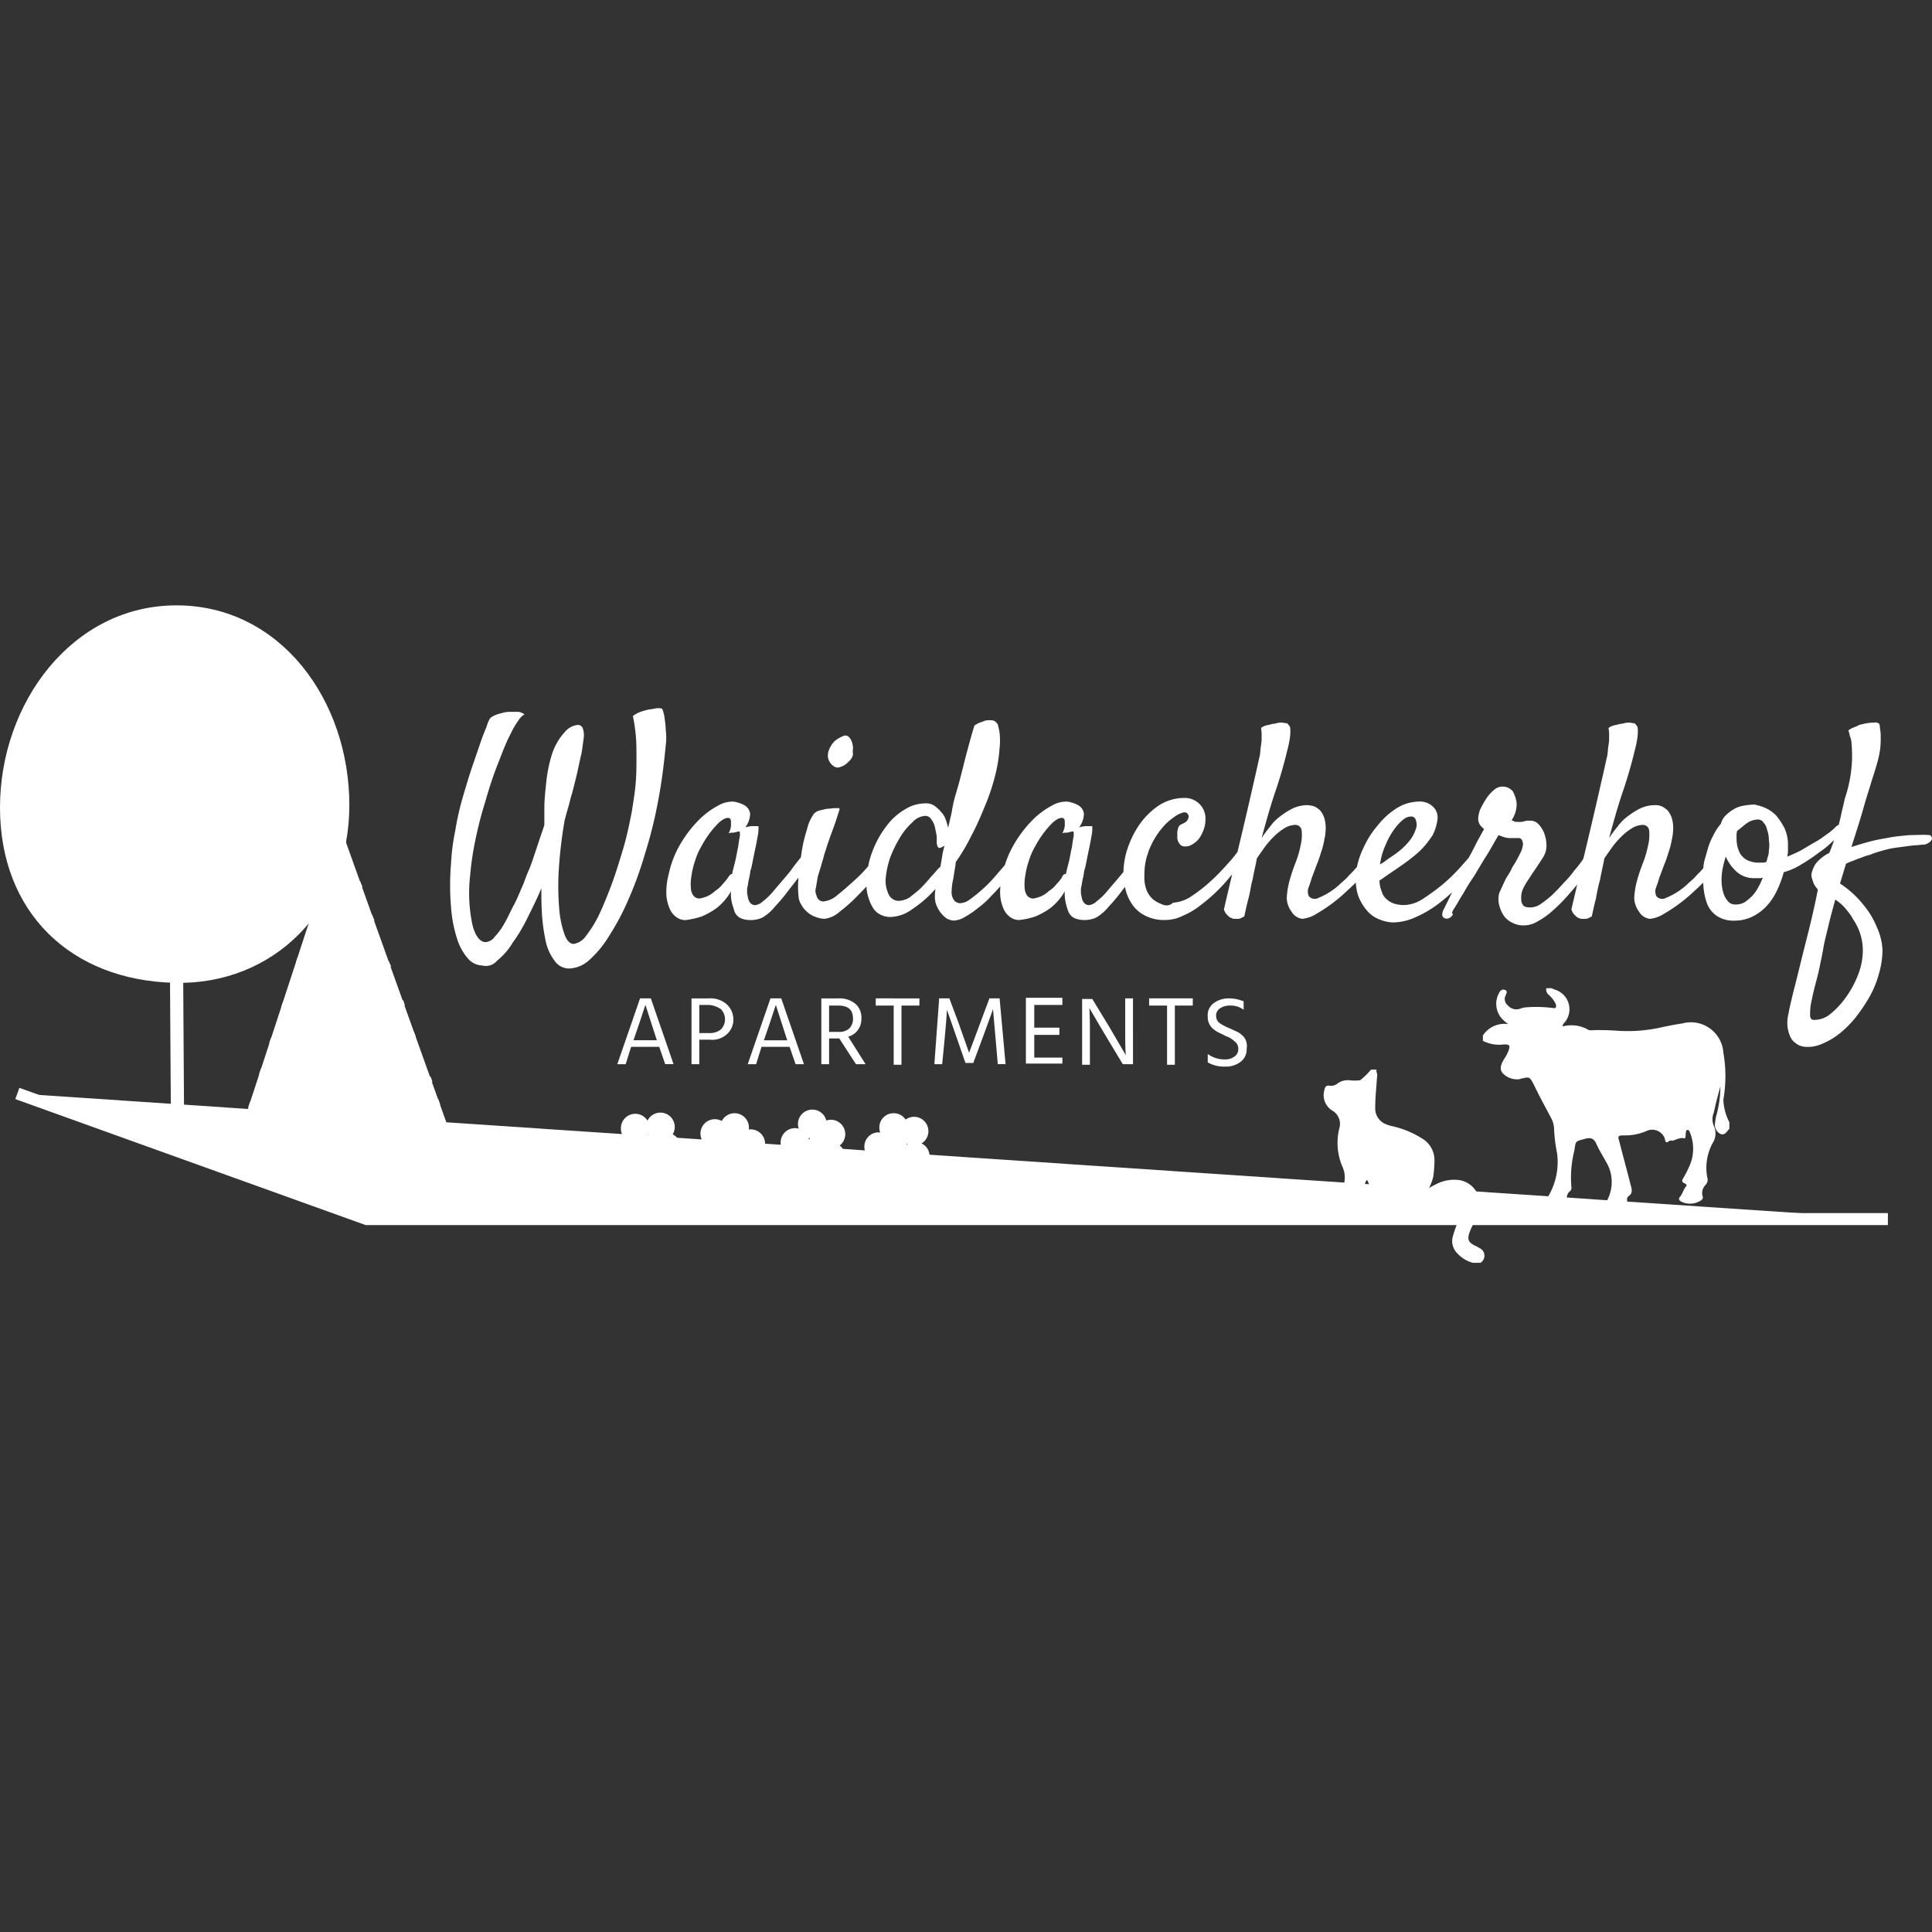 <svg id="Ebene_1" data-name="Ebene 1" xmlns="http://www.w3.org/2000/svg" width="150" height="150" viewBox="0 0 150 150"><rect x="0" y="0" width="150" height="150" fill="#333333" stroke="none"/><defs><style>.cls-1{fill:#fff;}</style></defs><title>Waidacherhof</title><path class="cls-1" d="M27.123,62.512c0,8.128-5.898,13.979-13.561,13.794C5.48,76.12,0,70.825,0,62.698S5.62,47,13.701,47s13.422,7.384,13.422,15.512"/><path class="cls-1" d="M13.051,51.319c.093,12.54.139,25.079.232,37.619h0c0,1.022,1.022.372,1.022-.372-.093-12.54-.139-25.079-.232-37.619h0c0-1.068-1.022-.418-1.022.372"/><path class="cls-1" d="M7.988,58.146C9.846,59.725,11.704,61.305,13.561,62.93c.232.186.65-.325.418-.511C12.122,60.84,10.264,59.261,8.406,57.636c-.232-.186-.65.325-.418.511"/><path class="cls-1" d="M9.428,53.92c1.347,1.161,2.694,2.276,3.994,3.437.232.186.65-.325.418-.511-1.347-1.161-2.694-2.276-3.994-3.437-.232-.186-.65.325-.418.511"/><path class="cls-1" d="M5.805,62.001c2.508,1.858,5.016,3.669,7.524,5.527.279.186.65-.325.418-.557-2.508-1.858-5.016-3.669-7.524-5.527-.279-.139-.697.372-.418.557"/><path class="cls-1" d="M3.483,66.553c3.297,2.461,6.641,4.877,9.939,7.338.232.186.65-.325.418-.511-3.297-2.461-6.641-4.923-9.939-7.338-.232-.186-.65.325-.418.511"/><path class="cls-1" d="M19.692,57.961c-1.858,1.579-3.715,3.158-5.573,4.784-.232.186-.65-.325-.418-.511,1.858-1.579,3.715-3.158,5.573-4.784.186-.186.65.325.418.511"/><path class="cls-1" d="M18.206,53.734c-1.347,1.161-2.694,2.276-3.994,3.437-.232.186-.65-.325-.418-.511,1.347-1.161,2.694-2.276,3.994-3.437.232-.186.697.325.418.511"/><path class="cls-1" d="M21.271,62.048c-2.508,1.951-4.505,3.437-6.966,5.387-.279.186-.697-.325-.464-.511,2.508-1.951,4.644-3.297,6.966-5.387.464-.418,1.208-.093.929.093Z"/><path class="cls-1" d="M23.268,66.692C20.063,69.293,17.602,71.104,14.397,73.705c-.232.186-.697-.325-.418-.511,3.205-2.601,5.666-4.412,8.871-7.013.232-.186.65.325.418.511"/><path class="cls-1" d="M10.543,53.456a.975.975,0,1,1-.975-.975.981.981,0,0,1,.975.975"/><path class="cls-1" d="M14.676,50.855a1.041,1.041,0,0,1-1.068,1.022,1.072,1.072,0,0,1-1.068-1.022,1.041,1.041,0,0,1,1.068-1.022,1.072,1.072,0,0,1,1.068,1.022"/><path class="cls-1" d="M9.056,57.868a.975.975,0,1,1-.975-.975.952.952,0,0,1,.975.975"/><path class="cls-1" d="M6.966,61.258a.975.975,0,1,1-.975-.975,1.013,1.013,0,0,1,.975.975"/><path class="cls-1" d="M20.389,57.821a.975.975,0,1,1-.975-.975.952.952,0,0,1,.975.975"/><path class="cls-1" d="M22.107,61.722a.975.975,0,1,1-.975-.975.952.952,0,0,1,.975.975"/><path class="cls-1" d="M23.825,66.367a.975.975,0,1,1-.975-.975.981.981,0,0,1,.975.975"/><path class="cls-1" d="M4.644,66.274a.952.952,0,0,1-.975.975.975.975,0,0,1,0-1.951,1.049,1.049,0,0,1,.975.975"/><path class="cls-1" d="M18.949,53.27a.975.975,0,1,1-.975-.975,1.012,1.012,0,0,1,.975.975"/><path class="cls-1" d="M26.101,66.971c.046,8.871.139,17.741.186,26.612h0c0,.743.836.279.836-.279-.046-8.871-.139-17.741-.186-26.612h0c0-.743-.836-.279-.836.279"/><polygon class="cls-1" points="18.345 88.845 35.25 88.799 26.426 64.184 18.345 88.845"/><path class="cls-1" d="M19.413,85.548l-.139.418c4.969-.046,9.939-.139,14.908-.186l-.139-.418c-4.877.046-9.753.093-14.63.186"/><path class="cls-1" d="M33.439,83.597c-4.412-.186-8.778-.418-13.19-.604l-.139.418c4.505.186,9.01.418,13.469.604Z"/><path class="cls-1" d="M32.139,80.114c-3.715.139-7.384.325-11.1.464l-.139.418c3.808-.186,7.57-.325,11.379-.511Z"/><path class="cls-1" d="M31.303,77.653l-9.335.139-.139.418,9.614-.139Z"/><path class="cls-1" d="M30.188,74.634c-2.369-.139-4.737-.232-7.059-.372l-.139.418c2.461.139,4.923.279,7.384.372Z"/><path class="cls-1" d="M28.888,71.011c-1.533-.093-3.112-.139-4.644-.232l-.093.418c1.626.093,3.297.186,4.923.279Z"/><path class="cls-1" d="M27.959,68.41c-.975-.046-1.904-.093-2.879-.139l-.139.418c1.068.046,2.136.093,3.205.186Z"/><path class="cls-1" d="M143.324,70.593a4.11,4.11,0,0,1,.557.79,4.252,4.252,0,0,1,.743,2.601,5.221,5.221,0,0,1-.372,1.718,7.659,7.659,0,0,1-.929,1.718,6.56,6.56,0,0,1-1.208,1.3,1.949,1.949,0,0,1-1.3.464c-.186,0-.279-.139-.279-.372a4.557,4.557,0,0,1,.093-1.022c.093-.418.186-.882.325-1.393s.279-1.068.372-1.579c.093-.418.186-.882.279-1.44.093-.464.232-.975.372-1.579s.325-1.254.511-1.951a3.293,3.293,0,0,1,.836.743M139.98,74.03c-.325,1.3-.557,2.276-.743,2.972-.186.79-.325,1.347-.372,1.672a2.858,2.858,0,0,0-.093.882,2.444,2.444,0,0,0,.186.836,1.189,1.189,0,0,0,.464.604,1.316,1.316,0,0,0,.743.279,2.674,2.674,0,0,0,1.3-.232,5.68,5.68,0,0,0,1.347-.79,8.005,8.005,0,0,0,1.254-1.254,13.393,13.393,0,0,0,1.068-1.579,7.812,7.812,0,0,0,.743-1.811,6.68,6.68,0,0,0,.279-1.858,4.66,4.66,0,0,0-.418-1.718,6.431,6.431,0,0,0-.975-1.672,7.855,7.855,0,0,0-1.904-1.765l.464-1.533a3.369,3.369,0,0,1,.557-.232,5.21,5.21,0,0,1,.604-.232,4.086,4.086,0,0,1,.697-.232,8.002,8.002,0,0,1,.975-.325,7.215,7.215,0,0,1,1.068-.232c.372-.046.697-.093,1.068-.139.325-.046.65-.046.929-.093a.747.747,0,0,0,.511-.139.548.548,0,0,0,.232-.232.207.207,0,0,0,0-.232c-.046-.093-.093-.139-.186-.139-.464-.046-.929,0-1.486,0-.511.046-1.068.093-1.579.186s-1.068.186-1.579.325-.975.279-1.393.418c.418-1.3.743-2.322.975-3.158s.464-1.486.604-1.997c.186-.557.325-1.022.418-1.347a8.786,8.786,0,0,0,.232-1.068,6.24,6.24,0,0,0,.046-.882,3.075,3.075,0,0,0-.046-.697,2.5,2.5,0,0,0-.046-.372c-.046-.093-.186-.186-.464-.139a3.469,3.469,0,0,0-.929.139.66.66,0,0,0-.279.093,2.265,2.265,0,0,1-.325.139,1.883,1.883,0,0,0-.418.232,2.962,2.962,0,0,1,.093.325.66.66,0,0,0,.093.279c0,.093.046.186.046.279a11.05,11.05,0,0,1,.046,1.486,10.502,10.502,0,0,1-.557,2.926c-.093.464-.232.975-.325,1.44-.093.418-.232.882-.372,1.347a13.128,13.128,0,0,1-.511,1.44,2.603,2.603,0,0,0-.697.464,1.887,1.887,0,0,0-.418.464,2.84,2.84,0,0,0-.232.557.791.791,0,0,0,0,.464l.139.418a2.144,2.144,0,0,0,.325.464c-.372,1.951-.836,3.669-1.161,4.969m-6.223-6.641a8.372,8.372,0,0,1,.232-.882,3.395,3.395,0,0,0,.882,1.208,2.024,2.024,0,0,0,1.393.464h.325a.589.589,0,0,0,.279-.046,6.047,6.047,0,0,1-.372.79,3.297,3.297,0,0,1-.464.65,4.918,4.918,0,0,1-.557.464,1.311,1.311,0,0,1-.697.186.74.74,0,0,1-.557-.186,1.668,1.668,0,0,1-.325-.464,2.662,2.662,0,0,1-.186-.65,3.994,3.994,0,0,1-.046-.743,5.171,5.171,0,0,1,.093-.79m1.951-3.53a1.566,1.566,0,0,1,.79-.232.488.488,0,0,1,.418.232,1.059,1.059,0,0,1,.279.557,2.169,2.169,0,0,1,.139.79,2.525,2.525,0,0,1,0,.836,1.154,1.154,0,0,1-.046.372c-.046.139-.093.325-.139.511-.093,0-.139.046-.232.046h-.232a2.116,2.116,0,0,1-1.022-.186,1.476,1.476,0,0,1-.557-.511,2.685,2.685,0,0,1-.232-.65,3.515,3.515,0,0,1-.046-.697,1.286,1.286,0,0,1,.046-.418c.372-.279.604-.511.836-.65m4.226,3.205a12.77,12.77,0,0,0,1.3-.882,6.577,6.577,0,0,0,1.022-.836c.279-.232.464-.418.557-.511a.949.949,0,0,0,.232-.418.532.532,0,0,0,0-.279c-.046-.093-.093-.093-.232-.093s-.232.093-.372.232a4.566,4.566,0,0,1-.697.557,6.378,6.378,0,0,1-.929.604c-.325.186-.697.418-1.022.604-.372.186-.697.325-1.022.464,0-.093.046-.232.046-.418v-.418a3.102,3.102,0,0,0-.279-1.393,5.09,5.09,0,0,0-.65-.975,2.746,2.746,0,0,0-.79-.557,3.027,3.027,0,0,0-.697-.232c-.046,0-.093-.046-.139-.046h-.139a5.172,5.172,0,0,0-.79.093,2.052,2.052,0,0,0-.743.279,2.982,2.982,0,0,0-.604.464,1.324,1.324,0,0,0-.372.65,3.984,3.984,0,0,0-.604.929,4.739,4.739,0,0,0-.418,1.022l-.279.975a6.345,6.345,0,0,0-.093.882,10.907,10.907,0,0,0,.046,1.208,5.089,5.089,0,0,0,.279,1.208,2.075,2.075,0,0,0,.743.929,2.315,2.315,0,0,0,1.347.372,3.176,3.176,0,0,0,1.347-.279,3.747,3.747,0,0,0,1.115-.79,4.643,4.643,0,0,0,.836-1.208,8.151,8.151,0,0,0,.557-1.486,5.065,5.065,0,0,0,1.44-.65m-7.199-.186c-.186.186-.372.418-.557.604-.186.232-.418.418-.604.65-.232.232-.418.372-.557.511a5.459,5.459,0,0,1-1.672,1.068.583.583,0,0,1-.743-.139.883.883,0,0,1-.046-.604,8.768,8.768,0,0,0,.279-.836c.186-.464.325-.882.464-1.208.139-.372.232-.697.325-.975a6.333,6.333,0,0,0,.186-.79,3.585,3.585,0,0,0,.093-.697,2.724,2.724,0,0,0-.093-.929,1.854,1.854,0,0,0-.325-.604,1.668,1.668,0,0,0-.464-.325,1.178,1.178,0,0,0-.557-.093,2.755,2.755,0,0,0-1.068.232,5.563,5.563,0,0,0-.975.604,3.571,3.571,0,0,0-.836.836,10.713,10.713,0,0,0-.65.882c.325-1.208.65-2.369,1.022-3.483q.557-1.602.975-3.344a7.546,7.546,0,0,0,.186-.882,3.29,3.29,0,0,0,.046-.65q0-.348-.139-.418c-.046-.093-.093-.139-.186-.139s-.186-.046-.325-.046a1.286,1.286,0,0,0-.418.046c-.139.046-.325.046-.464.093s-.279.046-.372.093a.934.934,0,0,0-.372.186,2.856,2.856,0,0,1,.046.65,3.515,3.515,0,0,1-.046.697c-.046.232-.046.511-.093.79-.093.372-.232,1.068-.464,2.043q-.279,1.254-.836,3.623c-.372,1.579-.882,3.669-1.486,6.27a.934.934,0,0,0,.186.372l.232.232a2.263,2.263,0,0,0,.325.139h.279a.589.589,0,0,0,.279-.046l.279-.139c.093-.418.186-.882.325-1.393a13.959,13.959,0,0,1,.325-1.486c.093-.557.232-1.068.325-1.626.186-.279.418-.604.65-.929a6.755,6.755,0,0,1,.743-.836,4.469,4.469,0,0,1,.79-.604,1.707,1.707,0,0,1,.743-.232.49.49,0,0,1,.557.464,3.531,3.531,0,0,1-.093,1.161,7.945,7.945,0,0,1-.418,1.393,13.114,13.114,0,0,0-.418,1.254,6.168,6.168,0,0,0-.232,1.393,1.861,1.861,0,0,0,.372,1.068,1.123,1.123,0,0,0,.836.557,2.444,2.444,0,0,0,1.068-.372,13.239,13.239,0,0,0,1.208-.79,12.754,12.754,0,0,0,1.208-1.022,12.609,12.609,0,0,0,1.115-1.115,9.839,9.839,0,0,0,.929-1.115.835.835,0,0,0,.186-.418c0-.139,0-.232-.093-.279a.355.355,0,0,0-.232-.093c-.093,0-.186.046-.325.186a2.183,2.183,0,0,1-.418.557m-19.785,3.576c.186-.279.372-.65.65-1.068a15.374,15.374,0,0,1,.836-1.347l.836-1.393c.279-.418.511-.836.697-1.161s.325-.557.372-.65a3.199,3.199,0,0,0,.372.139,1.374,1.374,0,0,0,.464.093h.697a.281.281,0,0,1,.279.139.861.861,0,0,1,.093.325,1.909,1.909,0,0,1-.232.743,9.398,9.398,0,0,1-.604,1.068,3.838,3.838,0,0,1-.325.604,3.84,3.84,0,0,0-.325.604c-.093.186-.186.418-.279.604a1.237,1.237,0,0,0-.139.557,1.805,1.805,0,0,0,.093.697,2.353,2.353,0,0,0,.325.697,1.677,1.677,0,0,0,.604.511,1.829,1.829,0,0,0,.929.232,2.054,2.054,0,0,0,1.115-.325,6.045,6.045,0,0,0,1.161-.836,12.61,12.61,0,0,0,1.115-1.115c.372-.418.697-.79.975-1.161s.557-.743.743-1.022c.186-.325.372-.557.418-.697.139-.232.186-.372.139-.511,0-.139-.093-.232-.139-.232a.296.296,0,0,0-.279,0,1.231,1.231,0,0,0-.279.232,2.24,2.24,0,0,0-.372.557,8.316,8.316,0,0,1-.65.836,7.803,7.803,0,0,1-.836.975c-.279.325-.604.65-.882.929a9.521,9.521,0,0,1-.882.697,1.48,1.48,0,0,1-.79.279c-.325,0-.511-.046-.604-.186a.693.693,0,0,1-.139-.464,1.659,1.659,0,0,1,.232-.975c.186-.372.418-.65.604-.975q.488-.697.836-1.254a1.675,1.675,0,0,0,.279-1.115,2.331,2.331,0,0,0-.093-.557,2.01,2.01,0,0,0-.232-.557,1.819,1.819,0,0,0-.372-.464.856.856,0,0,0-.604-.186,1.031,1.031,0,0,0-.418.046,1.165,1.165,0,0,1-.464.046c-.139,0-.279,0-.325-.046-.093-.046-.139-.046-.186-.093a2.134,2.134,0,0,0,.325-.743,1.874,1.874,0,0,0,.046-.697,2.682,2.682,0,0,0-.279-.79,1.02,1.02,0,0,0-.836-.372,1.003,1.003,0,0,0-.65.279,2.968,2.968,0,0,0-.604.697,7.516,7.516,0,0,0-.464.836,2.553,2.553,0,0,0-.139.743,1.016,1.016,0,0,0,.139.418,1.999,1.999,0,0,0,.325.325c-.093.139-.232.418-.418.743s-.372.743-.604,1.161-.464.882-.697,1.393c-.232.464-.464.929-.65,1.347s-.372.79-.511,1.068l-.279.557a.848.848,0,0,0-.093.418.309.309,0,0,0,.186.232.393.393,0,0,0,.325,0,.555.555,0,0,0,.325-.325c-.139-.046-.046-.232.139-.511m-3.065-6.874a1.098,1.098,0,0,1,.093.604,3.034,3.034,0,0,1-.418.929,5.223,5.223,0,0,1-1.254,1.208c-.186.139-.418.279-.604.418a3.874,3.874,0,0,1-.557.372,5.244,5.244,0,0,1,.464-1.579,5.439,5.439,0,0,1,.65-1.161,3.626,3.626,0,0,1,.697-.743.906.906,0,0,1,.604-.232.351.351,0,0,1,.325.186m5.202,2.647a.273.273,0,0,0-.093-.232.348.348,0,0,0-.232-.046c-.093,0-.186.093-.325.186-.279.325-.65.743-1.068,1.208a12.795,12.795,0,0,1-1.393,1.347,15.942,15.942,0,0,1-1.533,1.115,2.77,2.77,0,0,1-1.486.464,2.741,2.741,0,0,1-.65-.093,1.529,1.529,0,0,1-.604-.325,1.179,1.179,0,0,1-.418-.604,2.476,2.476,0,0,1-.186-.882c.232-.139.464-.325.743-.511s.557-.372.882-.604a10.711,10.711,0,0,0,.882-.65,7.137,7.137,0,0,0,.882-.79,7.711,7.711,0,0,0,.743-.975,3.651,3.651,0,0,0,.372-1.208,1.147,1.147,0,0,0-.325-.975,1.477,1.477,0,0,0-1.161-.418,3.33,3.33,0,0,0-1.672.511,5.842,5.842,0,0,0-1.486,1.347,7.066,7.066,0,0,0-1.115,1.765,6.164,6.164,0,0,0-.557,1.811,4.501,4.501,0,0,0,.139,1.811,3.757,3.757,0,0,0,.697,1.208,2.372,2.372,0,0,0,.975.697,2.929,2.929,0,0,0,1.022.232,4.29,4.29,0,0,0,1.811-.418,8.571,8.571,0,0,0,1.858-1.115,13.567,13.567,0,0,0,1.718-1.579,16.37,16.37,0,0,0,1.44-1.811,1.038,1.038,0,0,0,.139-.464m-9.335.65c-.186.186-.372.418-.557.604-.186.232-.418.418-.604.65-.232.232-.418.372-.557.511a5.459,5.459,0,0,1-1.672,1.068.583.583,0,0,1-.743-.139.883.883,0,0,1-.046-.604,8.769,8.769,0,0,0,.279-.836c.186-.464.325-.882.464-1.208.139-.372.232-.697.325-.975a6.333,6.333,0,0,0,.186-.79,3.585,3.585,0,0,0,.093-.697,2.724,2.724,0,0,0-.093-.929,1.854,1.854,0,0,0-.325-.604,1.668,1.668,0,0,0-.464-.325,2.331,2.331,0,0,0-.557-.093,2.755,2.755,0,0,0-1.068.232,5.563,5.563,0,0,0-.975.604,3.571,3.571,0,0,0-.836.836,10.713,10.713,0,0,0-.65.882c.325-1.208.65-2.369,1.022-3.483q.557-1.602.975-3.344a7.546,7.546,0,0,0,.186-.882,3.29,3.29,0,0,0,.046-.65q0-.348-.139-.418c-.046-.093-.093-.139-.186-.139s-.186-.046-.325-.046a1.286,1.286,0,0,0-.418.046c-.139.046-.325.046-.464.093s-.279.046-.372.093a.933.933,0,0,0-.372.186,2.856,2.856,0,0,1,.046.65,3.515,3.515,0,0,1-.046.697c-.046.232-.046.511-.093.79-.093.372-.232,1.068-.464,2.043q-.279,1.254-.836,3.623c-.372,1.579-.882,3.669-1.486,6.27a.934.934,0,0,0,.186.372l.232.232a2.263,2.263,0,0,0,.325.139h.279a.589.589,0,0,0,.279-.046l.279-.139c.093-.418.186-.882.325-1.393s.186-1.022.325-1.486c.093-.557.232-1.068.325-1.626.186-.279.418-.604.65-.929a6.756,6.756,0,0,1,.743-.836,4.469,4.469,0,0,1,.79-.604,1.707,1.707,0,0,1,.743-.232.49.49,0,0,1,.557.464,3.531,3.531,0,0,1-.093,1.161,7.943,7.943,0,0,1-.418,1.393,13.117,13.117,0,0,0-.418,1.254,6.168,6.168,0,0,0-.232,1.393,1.861,1.861,0,0,0,.372,1.068,1.123,1.123,0,0,0,.836.557,2.444,2.444,0,0,0,1.068-.372,13.239,13.239,0,0,0,1.208-.79,12.754,12.754,0,0,0,1.208-1.022,12.609,12.609,0,0,0,1.115-1.115,9.839,9.839,0,0,0,.929-1.115.835.835,0,0,0,.186-.418c0-.139,0-.232-.093-.279a.355.355,0,0,0-.232-.093c-.093,0-.186.046-.325.186a2.183,2.183,0,0,1-.418.557m-15.512,3.344a2.546,2.546,0,0,1-.697-.372,1.94,1.94,0,0,1-.511-.697,2.764,2.764,0,0,1-.186-1.161,5.158,5.158,0,0,1,.418-2.136,6.112,6.112,0,0,1,.929-1.533,4.629,4.629,0,0,1,1.022-.929,2.086,2.086,0,0,1,.697-.325.393.393,0,0,1,.279.093c.046.093.093.139.093.232a.66.66,0,0,1-.093.279c-.046.093-.139.139-.186.186l-.279.139a.382.382,0,0,0-.232.232c-.046.046-.046.186-.093.325v.511a.825.825,0,0,0,.186.464.453.453,0,0,0,.418.186.933.933,0,0,0,.604-.186,1.607,1.607,0,0,0,.511-.464,2.837,2.837,0,0,0,.325-.65,2.103,2.103,0,0,0,.139-.743,1.595,1.595,0,0,0-1.626-1.718,3.599,3.599,0,0,0-2.09.65,5.832,5.832,0,0,0-1.486,1.533,7.544,7.544,0,0,0-.882,1.858,6.242,6.242,0,0,0-.279,1.626,6.986,6.986,0,0,0,.139,1.347,3.513,3.513,0,0,0,.511,1.208,2.571,2.571,0,0,0,.975.882,3.174,3.174,0,0,0,1.579.372,3.058,3.058,0,0,0,1.393-.325,5.681,5.681,0,0,0,1.347-.79,12.796,12.796,0,0,0,1.254-1.068,12.141,12.141,0,0,0,1.068-1.161c.325-.372.604-.743.836-1.022a7.368,7.368,0,0,0,.511-.743,1.378,1.378,0,0,0,.186-.511c0-.139,0-.279-.046-.325-.046-.093-.139-.093-.232-.046a1.068,1.068,0,0,0-.372.325c-.232.279-.511.697-.929,1.161s-.882.975-1.393,1.44a11.603,11.603,0,0,1-1.533,1.208,2.852,2.852,0,0,1-1.44.511.737.737,0,0,1-.836.139m-7.802-2.09a3.388,3.388,0,0,1-.418.511,1.98,1.98,0,0,1-.557.511,2.361,2.361,0,0,1-.604.418,3.004,3.004,0,0,1-.604.186A.592.592,0,0,1,79.743,69.525a1.092,1.092,0,0,1-.186-.557,3.593,3.593,0,0,1,.046-.975,5.983,5.983,0,0,1,.279-1.161,5.19,5.19,0,0,1,.511-1.161,7.499,7.499,0,0,1,1.347-1.811c.372-.325.65-.418.836-.325a.355.355,0,0,1,.093.232v.372a1.926,1.926,0,0,1-.186.557.79.79,0,0,1,.325-.046c.093,0,.186-.046.279-.046a.419.419,0,0,1,.232-.046c.046,0,.046.093.046.325-.046.232-.093.511-.139.882-.093.372-.139.743-.232,1.115s-.186.697-.232.975c-.186,0-.232.093-.325.279m6.688-1.858c.046-.186.046-.279-.046-.372a.17.17,0,0,0-.232-.093.481.481,0,0,0-.325.232c-.093.093-.232.279-.418.511s-.418.511-.65.836-.511.65-.79.975-.557.65-.79.929a5.105,5.105,0,0,1-.743.697,1.022,1.022,0,0,1-.557.279.457.457,0,0,1-.372-.139.749.749,0,0,1-.186-.325c-.046-.139-.046-.279-.093-.418v-.418a3.032,3.032,0,0,0,.093-.511c.046-.139.046-.279.093-.372,0-.093.046-.232.046-.325a1.436,1.436,0,0,1,.093-.372c.139-.65.232-1.161.325-1.579s.139-.743.186-.975a2.5,2.5,0,0,0,.046-.511v-.186h-.511a3.032,3.032,0,0,0-.511.093,1.809,1.809,0,0,0,.372-1.068.908.908,0,0,0-.372-.604,2.426,2.426,0,0,0-.929-.325,2.249,2.249,0,0,0-1.208.325A6.208,6.208,0,0,0,80.161,63.673a9.341,9.341,0,0,0-1.393,1.811,7.645,7.645,0,0,0-.929,2.369,5.441,5.441,0,0,0-.186,1.626,3.247,3.247,0,0,0,.279,1.115,1.545,1.545,0,0,0,.557.65,1.161,1.161,0,0,0,.65.186,6.082,6.082,0,0,0,1.254-.279,5.966,5.966,0,0,0,1.161-.65A4.442,4.442,0,0,0,82.669,69.2a3.166,3.166,0,0,0,.093.975,4.822,4.822,0,0,0,.186.604,1.011,1.011,0,0,0,.325.418,1.391,1.391,0,0,0,.464.186,2.261,2.261,0,0,0,.557.046,2.331,2.331,0,0,0,.557-.093,1.453,1.453,0,0,0,.464-.232,3.646,3.646,0,0,0,.79-.743,12.822,12.822,0,0,0,.975-1.161l.975-1.254a9.141,9.141,0,0,0,.743-1.068,1.956,1.956,0,0,0,.325-.604M72.312,68.039c-.232.279-.511.604-.79.882s-.604.511-.882.743a1.763,1.763,0,0,1-.836.279.862.862,0,0,1-.79-.464,2.445,2.445,0,0,1-.232-1.44,6.873,6.873,0,0,1,.325-1.44,9.331,9.331,0,0,1,.743-1.533,5.052,5.052,0,0,1,.975-1.208,1.443,1.443,0,0,1,.975-.511.534.534,0,0,1,.511.279,1.439,1.439,0,0,1,.279.604l.139.697v.464a.719.719,0,0,0,.093.372c.046.093.139.093.325,0,.046,0,.046-.046.093-.046a.162.162,0,0,1,.093-.046,5.399,5.399,0,0,0-.186.836c-.046.279-.093.557-.139.79-.232.186-.418.464-.697.743m3.158-3.251c.418-.79.743-1.579,1.068-2.369a16.196,16.196,0,0,0,.743-2.276,11.606,11.606,0,0,0,.325-2.043,5.142,5.142,0,0,0,0-1.208,4.937,4.937,0,0,0-.139-.65.789.789,0,0,0-.279-.279.905.905,0,0,0-.372-.046,1.154,1.154,0,0,0-.372.046,3.198,3.198,0,0,1-.372.139,1.882,1.882,0,0,0-.418.232c-.232.743-.418,1.44-.604,2.136s-.325,1.3-.464,1.811c-.139.604-.325,1.161-.464,1.672a9.512,9.512,0,0,0-.232,1.115c-.093.418-.186.79-.279,1.208a4.767,4.767,0,0,0-.186-.65,1.639,1.639,0,0,0-.372-.604,2.434,2.434,0,0,0-.511-.464,1.066,1.066,0,0,0-.65-.186,2.988,2.988,0,0,0-1.626.464,4.77,4.77,0,0,0-1.44,1.3,7.513,7.513,0,0,0-1.068,1.904,6.674,6.674,0,0,0-.464,2.322,3.093,3.093,0,0,0,.139,1.347,3.126,3.126,0,0,0,.418.882,1.417,1.417,0,0,0,.604.464,1.639,1.639,0,0,0,.65.139,2.973,2.973,0,0,0,1.718-.604,9.173,9.173,0,0,0,1.811-1.579,2.501,2.501,0,0,0-.046.511,1.805,1.805,0,0,0,.093.697,2.502,2.502,0,0,0,.325.604,2.202,2.202,0,0,0,.464.464,1.32,1.32,0,0,0,.557.186,1.769,1.769,0,0,0,.882-.279,6.65,6.65,0,0,0,1.022-.697,6.997,6.997,0,0,0,1.068-.975c.372-.372.697-.743,1.022-1.115s.604-.743.882-1.115.464-.697.65-.929a1.429,1.429,0,0,0,.186-.418.355.355,0,0,0-.093-.232.348.348,0,0,0-.232-.046.401.401,0,0,0-.279.139c-.093.093-.186.232-.372.464s-.418.511-.697.836-.557.65-.882,1.022a9.655,9.655,0,0,1-.975.975,10.807,10.807,0,0,1-.929.743,1.348,1.348,0,0,1-.743.279.645.645,0,0,1-.464-.232,1.098,1.098,0,0,1-.186-.743,4.828,4.828,0,0,1,.139-.975c.046-.418.139-.79.186-1.254a15.25,15.25,0,0,0,1.254-2.136m-12.818-.372a11.427,11.427,0,0,0-.418,1.811c-.093.65-.186,1.254-.232,1.904a7.299,7.299,0,0,0,0,1.44,1.382,1.382,0,0,0,.232.697,1.859,1.859,0,0,0,.464.557,1.822,1.822,0,0,0,.65.372,1.863,1.863,0,0,0,.697.139,2.144,2.144,0,0,0,1.161-.557A12.137,12.137,0,0,0,66.646,69.479a14.743,14.743,0,0,0,1.393-1.579,11.354,11.354,0,0,0,.975-1.393,1.038,1.038,0,0,0,.139-.464.281.281,0,0,0-.139-.279.296.296,0,0,0-.279,0,.974.974,0,0,0-.372.279c-.186.279-.464.604-.836,1.068a10.994,10.994,0,0,1-1.254,1.3c-.464.418-.882.79-1.3,1.115a1.861,1.861,0,0,1-1.068.464.66.66,0,0,1-.279-.093A.573.573,0,0,1,63.395,69.525a.826.826,0,0,1-.046-.604l.139-.836c.093-.325.186-.604.279-.929s.186-.604.232-.836c.093-.232.186-.604.325-.975.139-.418.279-.79.418-1.161s.232-.697.325-.975.139-.418.093-.464h-.325c-.186,0-.372.046-.604.046-.232.046-.418.093-.604.139a.898.898,0,0,0-.418.232,3.186,3.186,0,0,0-.557,1.254m3.576-6.316a1.67,1.67,0,0,0-.093-.511,1.011,1.011,0,0,0-.232-.372.361.361,0,0,0-.372-.093,3.054,3.054,0,0,0-.557.279,1.617,1.617,0,0,0-.511.604,1.363,1.363,0,0,0-.186.743,1.022,1.022,0,0,0,.464.743.5.5,0,0,0,.372.093,1.941,1.941,0,0,0,.464-.186,3.004,3.004,0,0,0,.418-.372.885.885,0,0,0,.232-.464,1.522,1.522,0,0,1,0-.464M56.521,68.132a3.388,3.388,0,0,1-.418.511,1.98,1.98,0,0,1-.557.511,2.361,2.361,0,0,1-.604.418,3.004,3.004,0,0,1-.604.186.592.592,0,0,1-.511-.232,1.092,1.092,0,0,1-.186-.557,3.593,3.593,0,0,1,.046-.975,5.983,5.983,0,0,1,.279-1.161,5.19,5.19,0,0,1,.511-1.161,7.499,7.499,0,0,1,1.347-1.811c.372-.325.65-.418.836-.325a.355.355,0,0,1,.093.232v.372a1.567,1.567,0,0,1-.186.557.79.79,0,0,1,.325-.046c.093,0,.186-.046.279-.046a.419.419,0,0,1,.232-.046c.046,0,.046.093.046.325-.046.232-.093.511-.139.882-.093.372-.139.743-.232,1.115s-.186.697-.232.975c-.139,0-.186.093-.325.279m6.688-1.858c.046-.186.046-.279-.046-.372a.17.17,0,0,0-.232-.093.481.481,0,0,0-.325.232c-.093.093-.232.279-.418.511s-.418.511-.65.836-.511.65-.79.975-.557.65-.79.929a5.106,5.106,0,0,1-.743.697,1.022,1.022,0,0,1-.557.279.457.457,0,0,1-.372-.139.749.749,0,0,1-.186-.325c-.046-.139-.046-.279-.093-.418v-.418a3.032,3.032,0,0,0,.093-.511c.046-.139.046-.279.093-.372,0-.093.046-.232.046-.325a1.436,1.436,0,0,1,.093-.372c.139-.65.232-1.161.325-1.579s.139-.743.186-.975a2.502,2.502,0,0,0,.046-.511v-.186h-.511a3.032,3.032,0,0,0-.511.093,1.809,1.809,0,0,0,.372-1.068.908.908,0,0,0-.372-.604,2.426,2.426,0,0,0-.929-.325,2.249,2.249,0,0,0-1.208.325,6.208,6.208,0,0,0-1.486,1.115,9.341,9.341,0,0,0-1.393,1.811,7.645,7.645,0,0,0-.929,2.369,5.44,5.44,0,0,0-.186,1.626,3.247,3.247,0,0,0,.279,1.115,1.545,1.545,0,0,0,.557.65,1.161,1.161,0,0,0,.65.186,6.082,6.082,0,0,0,1.254-.279,5.966,5.966,0,0,0,1.161-.65,4.442,4.442,0,0,0,1.115-1.3,3.165,3.165,0,0,0,.093.975c.093.279.139.464.186.604a1.011,1.011,0,0,0,.325.418,1.391,1.391,0,0,0,.464.186,2.261,2.261,0,0,0,.557.046,2.331,2.331,0,0,0,.557-.093,1.453,1.453,0,0,0,.464-.232,3.646,3.646,0,0,0,.79-.743,12.825,12.825,0,0,0,.975-1.161l.975-1.254a9.141,9.141,0,0,0,.743-1.068,1.29,1.29,0,0,0,.325-.604M38.594,74.587a5.221,5.221,0,0,0,1.208-1.393,12.73,12.73,0,0,0,1.161-1.951c.372-.743.743-1.486,1.068-2.276,0,.604,0,1.254.046,1.997a14.44,14.44,0,0,0,.279,2.044,3.802,3.802,0,0,0,.697,1.579,1.361,1.361,0,0,0,1.208.604,2.454,2.454,0,0,0,1.486-.65,8.157,8.157,0,0,0,1.533-1.858,19.295,19.295,0,0,0,1.486-2.787,28.955,28.955,0,0,0,1.3-3.576,35.033,35.033,0,0,0,1.022-4.087c.279-1.44.464-2.926.604-4.412a4.476,4.476,0,0,0,0-1.115,6.981,6.981,0,0,0-.093-.929,2.459,2.459,0,0,0-.186-.743.689.689,0,0,0-.325-.046.79.79,0,0,0-.325.046c-.139,0-.232.046-.372.046-.186.046-.372.093-.511.139a2.216,2.216,0,0,0-.743.372,12.787,12.787,0,0,1,.232,1.579c.046.557.046,1.115.046,1.626,0,.604,0,1.208-.046,1.811-.046.743-.186,1.579-.325,2.461-.186.929-.372,1.858-.65,2.787s-.557,1.858-.882,2.74-.65,1.672-.975,2.369a8.762,8.762,0,0,1-1.022,1.672,1.444,1.444,0,0,1-.975.65q-.418,0-.697-.697a7.766,7.766,0,0,1-.418-1.951,20.948,20.948,0,0,1-.046-3.019,34.581,34.581,0,0,1,.464-3.948c.139-.557.325-1.115.464-1.718.186-.604.325-1.208.464-1.765.139-.604.232-1.115.372-1.672.093-.511.139-.975.186-1.3a1.586,1.586,0,0,0-.093-.697.406.406,0,0,0-.418-.232,1.529,1.529,0,0,0-.975.557,4.668,4.668,0,0,0-.975,1.672,10.64,10.64,0,0,0-.325,1.3c-.093.464-.139.975-.186,1.44s-.093.975-.093,1.44v1.347c-.093.325-.232.697-.372,1.115l-.418,1.254c-.139.418-.279.836-.464,1.254s-.279.743-.418,1.068c-.232.511-.418,1.022-.697,1.533s-.464.975-.743,1.44a4.852,4.852,0,0,1-.743,1.022.951.951,0,0,1-.697.418c-.418,0-.79-.418-1.022-1.3a11.952,11.952,0,0,1-.186-3.901,22.578,22.578,0,0,1,.418-2.787,29.048,29.048,0,0,1,.743-2.879c.279-.975.557-1.858.882-2.694s.604-1.579.882-2.183l.418-.836c.139-.232.279-.464.418-.65a1.476,1.476,0,0,1,.464-.464l-.279-.139a.79.79,0,0,0-.325-.046h-.418a2.261,2.261,0,0,0-.557.046c-.186.046-.372.093-.511.139a1.82,1.82,0,0,0-.418.186.548.548,0,0,0-.232.232,3.946,3.946,0,0,0-.232.604c-.139.325-.325.79-.511,1.347s-.418,1.208-.65,1.904-.464,1.486-.697,2.276a21.854,21.854,0,0,0-.557,2.508,16.718,16.718,0,0,0-.325,2.554,20.022,20.022,0,0,0,0,3.344,10.563,10.563,0,0,0,.464,2.461,4.282,4.282,0,0,0,.836,1.533,1.525,1.525,0,0,0,1.115.557,1.124,1.124,0,0,0,1.161-.372"/><polyline class="cls-1" points="1.347 84.898 28.47 94.651 146.575 94.651"/><polygon class="cls-1" points="146.575 95.115 28.389 95.115 1.19 85.335 1.504 84.461 28.551 94.186 146.575 94.186 146.575 95.115"/><path class="cls-1" d="M106.866,83.226a.524.524,0,0,1,.046.372c-.046.79-.139,1.579-.139,2.369a1.317,1.317,0,0,0,.79,1.3,3.003,3.003,0,0,0,.604.186,7.305,7.305,0,0,1,2.229.929,1.95,1.95,0,0,1,.975,1.765,9.807,9.807,0,0,1-.093,1.208,4.144,4.144,0,0,1-.325.882c.232-.139.418-.232.604-.325a3.006,3.006,0,0,1,1.811-.279,1.918,1.918,0,0,1,1.254.882c.186.232.139.604.186.882a2.479,2.479,0,0,1-.232,1.161c-.139.418-.372.79-.511,1.208-.139.464-.046.697.418.929a5.066,5.066,0,0,1,.511.279.65.65,0,0,1-.046,1.068h-.604a2.525,2.525,0,0,1-1.208-.743,1.331,1.331,0,0,1-.325-1.347,9.726,9.726,0,0,1,.372-1.068,4.693,4.693,0,0,0,.325-1.393.587.587,0,0,0-.65-.65,2.59,2.59,0,0,0-1.3.464c-.325.279-.697.418-1.022.743a.352.352,0,0,1-.186.093c-.464-.046-.975.093-1.44.093a7.525,7.525,0,0,1-1.022-.046,6.225,6.225,0,0,0-.929.046,1.132,1.132,0,0,1-.557,0c-.418-.139-.557-.511-.279-.836a2.287,2.287,0,0,1,.697-.464c.139-.046.186-.093.046-.186a3.579,3.579,0,0,1-.65-.975c0-.046-.046-.139-.093-.139s-.093.093-.093.139c-.093.232-.186.418-.279.65-.139.511-.372.975-.511,1.44a.309.309,0,0,1-.232.186,3.717,3.717,0,0,1-1.44-.093.297.297,0,0,1-.232-.325.882.882,0,0,1,.372-.697.171.171,0,0,1,.139-.046c.186.046.279-.046.279-.232a2.3,2.3,0,0,1,.186-.604,2.048,2.048,0,0,0-.093-1.486,4.668,4.668,0,0,1-.232-2.972,1.191,1.191,0,0,0-.511-1.347,1.412,1.412,0,0,1-.65-1.626c.046-.279.186-.372.418-.325a.779.779,0,0,0,.557-.139,1.33,1.33,0,0,1,1.022-.279,3.492,3.492,0,0,0,.697,0,.241.241,0,0,0,.186-.093,5.617,5.617,0,0,0,.743-.743h.418Z"/><path class="cls-1" d="M134.267,87.127v.511c-.186.186-.325.511-.65.418a.779.779,0,0,1-.464-.836,3.521,3.521,0,0,1,.139-.743,8.433,8.433,0,0,0,.279-2.136c-.186.697-.372,1.347-.511,2.043a1.301,1.301,0,0,0,0,1.022,1.398,1.398,0,0,1-.093,1.347,4.034,4.034,0,0,0-.418,2.647.585.585,0,0,1-.139.604.91.91,0,0,0-.232.836.268.268,0,0,1-.139.372,1.538,1.538,0,0,1-1.486.093c-.186-.093-.279-.232-.093-.418.186-.232.232-.511.418-.743.139-.139.046-.186-.093-.279-.139-.046-.232-.139-.139-.325a8.071,8.071,0,0,0,.464-.882,3.317,3.317,0,0,0,.093-2.74c-.046-.093-.046-.186-.186-.186s-.093.139-.139.232c0,.139,0,.418-.093.418-.325-.093-.604.093-.929.186-.046,0-.139-.046-.232,0-.279.232-.325.093-.372-.186a1.047,1.047,0,0,0-1.347-.604,4.09,4.09,0,0,1-1.811.372c-.464,0-.511.046-.372.464.279,1.115.604,2.276.882,3.39.093.325.186.65-.186.882a.341.341,0,0,0-.093.279c.046.743-.093.975-.79,1.161h-.975c-.418-.186-.418-.232-.139-.604A3.031,3.031,0,0,0,124.793,90.378c-.279-.511-.604-1.022-.836-1.533-.186-.464-.464-.557-.929-.418-.697.186-.697.139-.79.882a8.548,8.548,0,0,0-.232,2.879.341.341,0,0,1-.093.279.661.661,0,0,0-.232.743c.093.464-.093.697-.604.743h-.464c-.929-.139-.929-.186-.464-.975a5.234,5.234,0,0,0,.743-3.437,11.946,11.946,0,0,1-.232-1.858,1.921,1.921,0,0,0-.232-.882c-.464-.882-.929-1.718-1.347-2.601-.325-.604-.325-.604-.929-.464a.171.171,0,0,0-.139.046,1.523,1.523,0,0,1-1.347-.464c-.325-.372-.046-.836.186-1.208a3.122,3.122,0,0,0,.279-.557c.139-.418.046-.464-.372-.464a2.76,2.76,0,0,1-1.626-.279v-.418a1.996,1.996,0,0,1,1.951-.882c-.093-.093-.186-.139-.279-.232a1.732,1.732,0,0,1-.418-2.183c.093-.186.232-.325.464-.232s.093.279.046.418a.63.63,0,0,0,.186.79.863.863,0,0,0,.975.232,1.356,1.356,0,0,1,.418-.093,10.025,10.025,0,0,1,2.043.046c.093,0,.232.046.279-.046a.408.408,0,0,0-.046-.325,2.259,2.259,0,0,0-.511-.65.516.516,0,0,1-.186-.511h.418c.046.046.139.046.186.093a1.59,1.59,0,0,1,.697,2.694.732.732,0,0,1-.046.186,2.616,2.616,0,0,1,2.043.279,1.263,1.263,0,0,0,.418,0c.557,0,1.161,0,1.718.046a12.045,12.045,0,0,0,3.158-.186c.65-.139,1.3-.279,1.951-.372a2.529,2.529,0,0,1,3.205,2.276,10.544,10.544,0,0,1,0,3.623,3.998,3.998,0,0,0,.464,1.765"/><path class="cls-1" d="M96.555,80.486a2.02,2.02,0,0,0-.325-.279,2.739,2.739,0,0,0-.372-.186c-.093-.046-.279-.139-.511-.232a3.54,3.54,0,0,1-.604-.325.677.677,0,0,1-.325-.604.662.662,0,0,1,.279-.557,1.379,1.379,0,0,1,.836-.232,1.672,1.672,0,0,1,1.022.325v-.65a2.868,2.868,0,0,0-1.161-.232,1.926,1.926,0,0,0-1.161.372,1.142,1.142,0,0,0-.464,1.022,1.2,1.2,0,0,0,.418.975,2.181,2.181,0,0,0,.418.279,5.985,5.985,0,0,1,.557.279,1.749,1.749,0,0,1,.697.418.662.662,0,0,1,.279.557.69.69,0,0,1-.279.604,1.182,1.182,0,0,1-.743.232,2.212,2.212,0,0,1-1.347-.418v.65a2.52,2.52,0,0,0,1.347.325,1.873,1.873,0,0,0,1.208-.372,1.196,1.196,0,0,0,.464-1.022,1.121,1.121,0,0,0-.232-.929M92.608,77.513H89.217v.557h1.393V82.668h.604V78.071h1.393Zm-7.988,2.972c0-.975,0-1.718-.046-2.229.325.557,1.161,1.997,2.601,4.366h.79V77.513h-.604V79.696c0,.975,0,1.718.046,2.229L86.106,79.696l-1.3-2.136H84.016V82.668h.604Zm-2.09,1.626H80.3V80.346H82.251v-.557H80.3V78.024h2.183v-.557h-2.833v5.109h2.833v-.464Zm-9.01-3.715,1.44,4.133h.604q1.045-2.787,1.533-4.18l.372,4.273h.604l-.464-5.109h-.79c-.697,1.858-1.208,3.251-1.579,4.226l-.836-2.369-.697-1.858h-.79L72.544,82.622h.604c.279-2.694.372-4.087.372-4.226m-2.136-.882H67.993v.557h1.393V82.668h.604V78.071h1.393Zm-5.155,1.579a1.055,1.055,0,0,1-.279.743,1.092,1.092,0,0,1-.79.279h-.79v-2.043H65.067c.79,0,1.161.325,1.161,1.022m.232,3.53h.743l-1.347-2.136a1.404,1.404,0,0,0,1.022-1.393,1.412,1.412,0,0,0-.464-1.161,1.949,1.949,0,0,0-1.347-.418H63.767V82.622h.604V80.625h.79Zm-5.341-1.858H59.308c.557-1.579.836-2.508.929-2.74Zm-1.997.511h2.183l.464,1.347h.65L60.655,77.513h-.836L58.054,82.622h.65Zm-2.694-.975a1.509,1.509,0,0,0,.511-1.161,1.583,1.583,0,0,0-.511-1.161,1.876,1.876,0,0,0-1.393-.464H53.688V82.622h.604V80.718h.79a1.692,1.692,0,0,0,1.347-.418m-.464-1.951a1.121,1.121,0,0,1,0,1.579,1.339,1.339,0,0,1-.882.279h-.79V78.024h.743a1.844,1.844,0,0,1,.929.325m-4.969,2.415H49.183c.557-1.579.836-2.508.929-2.74Zm-1.997.511h2.183l.464,1.347h.65L50.53,77.513h-.836L47.929,82.622h.65Z"/><path class="cls-1" d="M49.323,88.706a1.115,1.115,0,1,0-1.115-1.115A1.073,1.073,0,0,0,49.323,88.706"/><path class="cls-1" d="M51.273,88.613a1.115,1.115,0,1,0-1.115-1.115,1.1,1.1,0,0,0,1.115,1.115"/><path class="cls-1" d="M51.738,90.192a1.115,1.115,0,1,0-1.115-1.115,1.1,1.1,0,0,0,1.115,1.115"/><path class="cls-1" d="M48.998,90.285A1.115,1.115,0,1,0,47.883,89.17a1.13,1.13,0,0,0,1.115,1.115"/><path class="cls-1" d="M50.484,91.4a1.115,1.115,0,1,0-1.115-1.115,1.1,1.1,0,0,0,1.115,1.115"/><path class="cls-1" d="M50.437,89.496a.697.697,0,1,0-.697-.697.658.658,0,0,0,.697.697"/><path class="cls-1" d="M56.661,89.96a1.115,1.115,0,1,0-1.115,1.115A1.1,1.1,0,0,0,56.661,89.96"/><path class="cls-1" d="M56.614,88.009A1.115,1.115,0,1,0,55.5,89.124a1.13,1.13,0,0,0,1.115-1.115"/><path class="cls-1" d="M58.147,87.545a1.115,1.115,0,1,0-1.115,1.115,1.1,1.1,0,0,0,1.115-1.115"/><path class="cls-1" d="M58.286,90.239a1.115,1.115,0,1,0-1.115,1.115,1.1,1.1,0,0,0,1.115-1.115"/><path class="cls-1" d="M59.401,88.799a1.115,1.115,0,1,0-1.115,1.115,1.13,1.13,0,0,0,1.115-1.115"/><path class="cls-1" d="M57.497,88.845a.697.697,0,1,0-.697.697.714.714,0,0,0,.697-.697"/><path class="cls-1" d="M62.513,89.496a1.117,1.117,0,1,0-1.579,0,1.107,1.107,0,0,0,1.579,0"/><path class="cls-1" d="M63.859,88.056a1.117,1.117,0,1,0-1.579,0,1.107,1.107,0,0,0,1.579,0"/><path class="cls-1" d="M65.299,88.845a1.117,1.117,0,1,0-1.579,0,1.107,1.107,0,0,0,1.579,0"/><path class="cls-1" d="M63.441,90.842a1.117,1.117,0,1,0-1.579,0,1.151,1.151,0,0,0,1.579,0"/><path class="cls-1" d="M65.299,90.61a1.117,1.117,0,1,0-1.579,0,1.151,1.151,0,0,0,1.579,0"/><path class="cls-1" d="M63.906,89.31a.69.69,0,1,0-.975,0,.673.673,0,0,0,.975,0"/><path class="cls-1" d="M69.851,87.824A1.115,1.115,0,1,0,70.965,86.709a1.13,1.13,0,0,0-1.115,1.115"/><path class="cls-1" d="M69.944,89.774a1.115,1.115,0,1,0,1.115-1.115,1.1,1.1,0,0,0-1.115,1.115"/><path class="cls-1" d="M68.364,90.239A1.115,1.115,0,1,0,69.479,89.124a1.13,1.13,0,0,0-1.115,1.115"/><path class="cls-1" d="M68.272,87.545a1.115,1.115,0,1,0,1.115-1.115,1.1,1.1,0,0,0-1.115,1.115"/><path class="cls-1" d="M67.11,89.031a1.115,1.115,0,1,0,1.115-1.115,1.1,1.1,0,0,0-1.115,1.115"/><path class="cls-1" d="M69.015,88.938a.697.697,0,1,0,.697-.697.714.714,0,0,0-.697.697"/></svg>